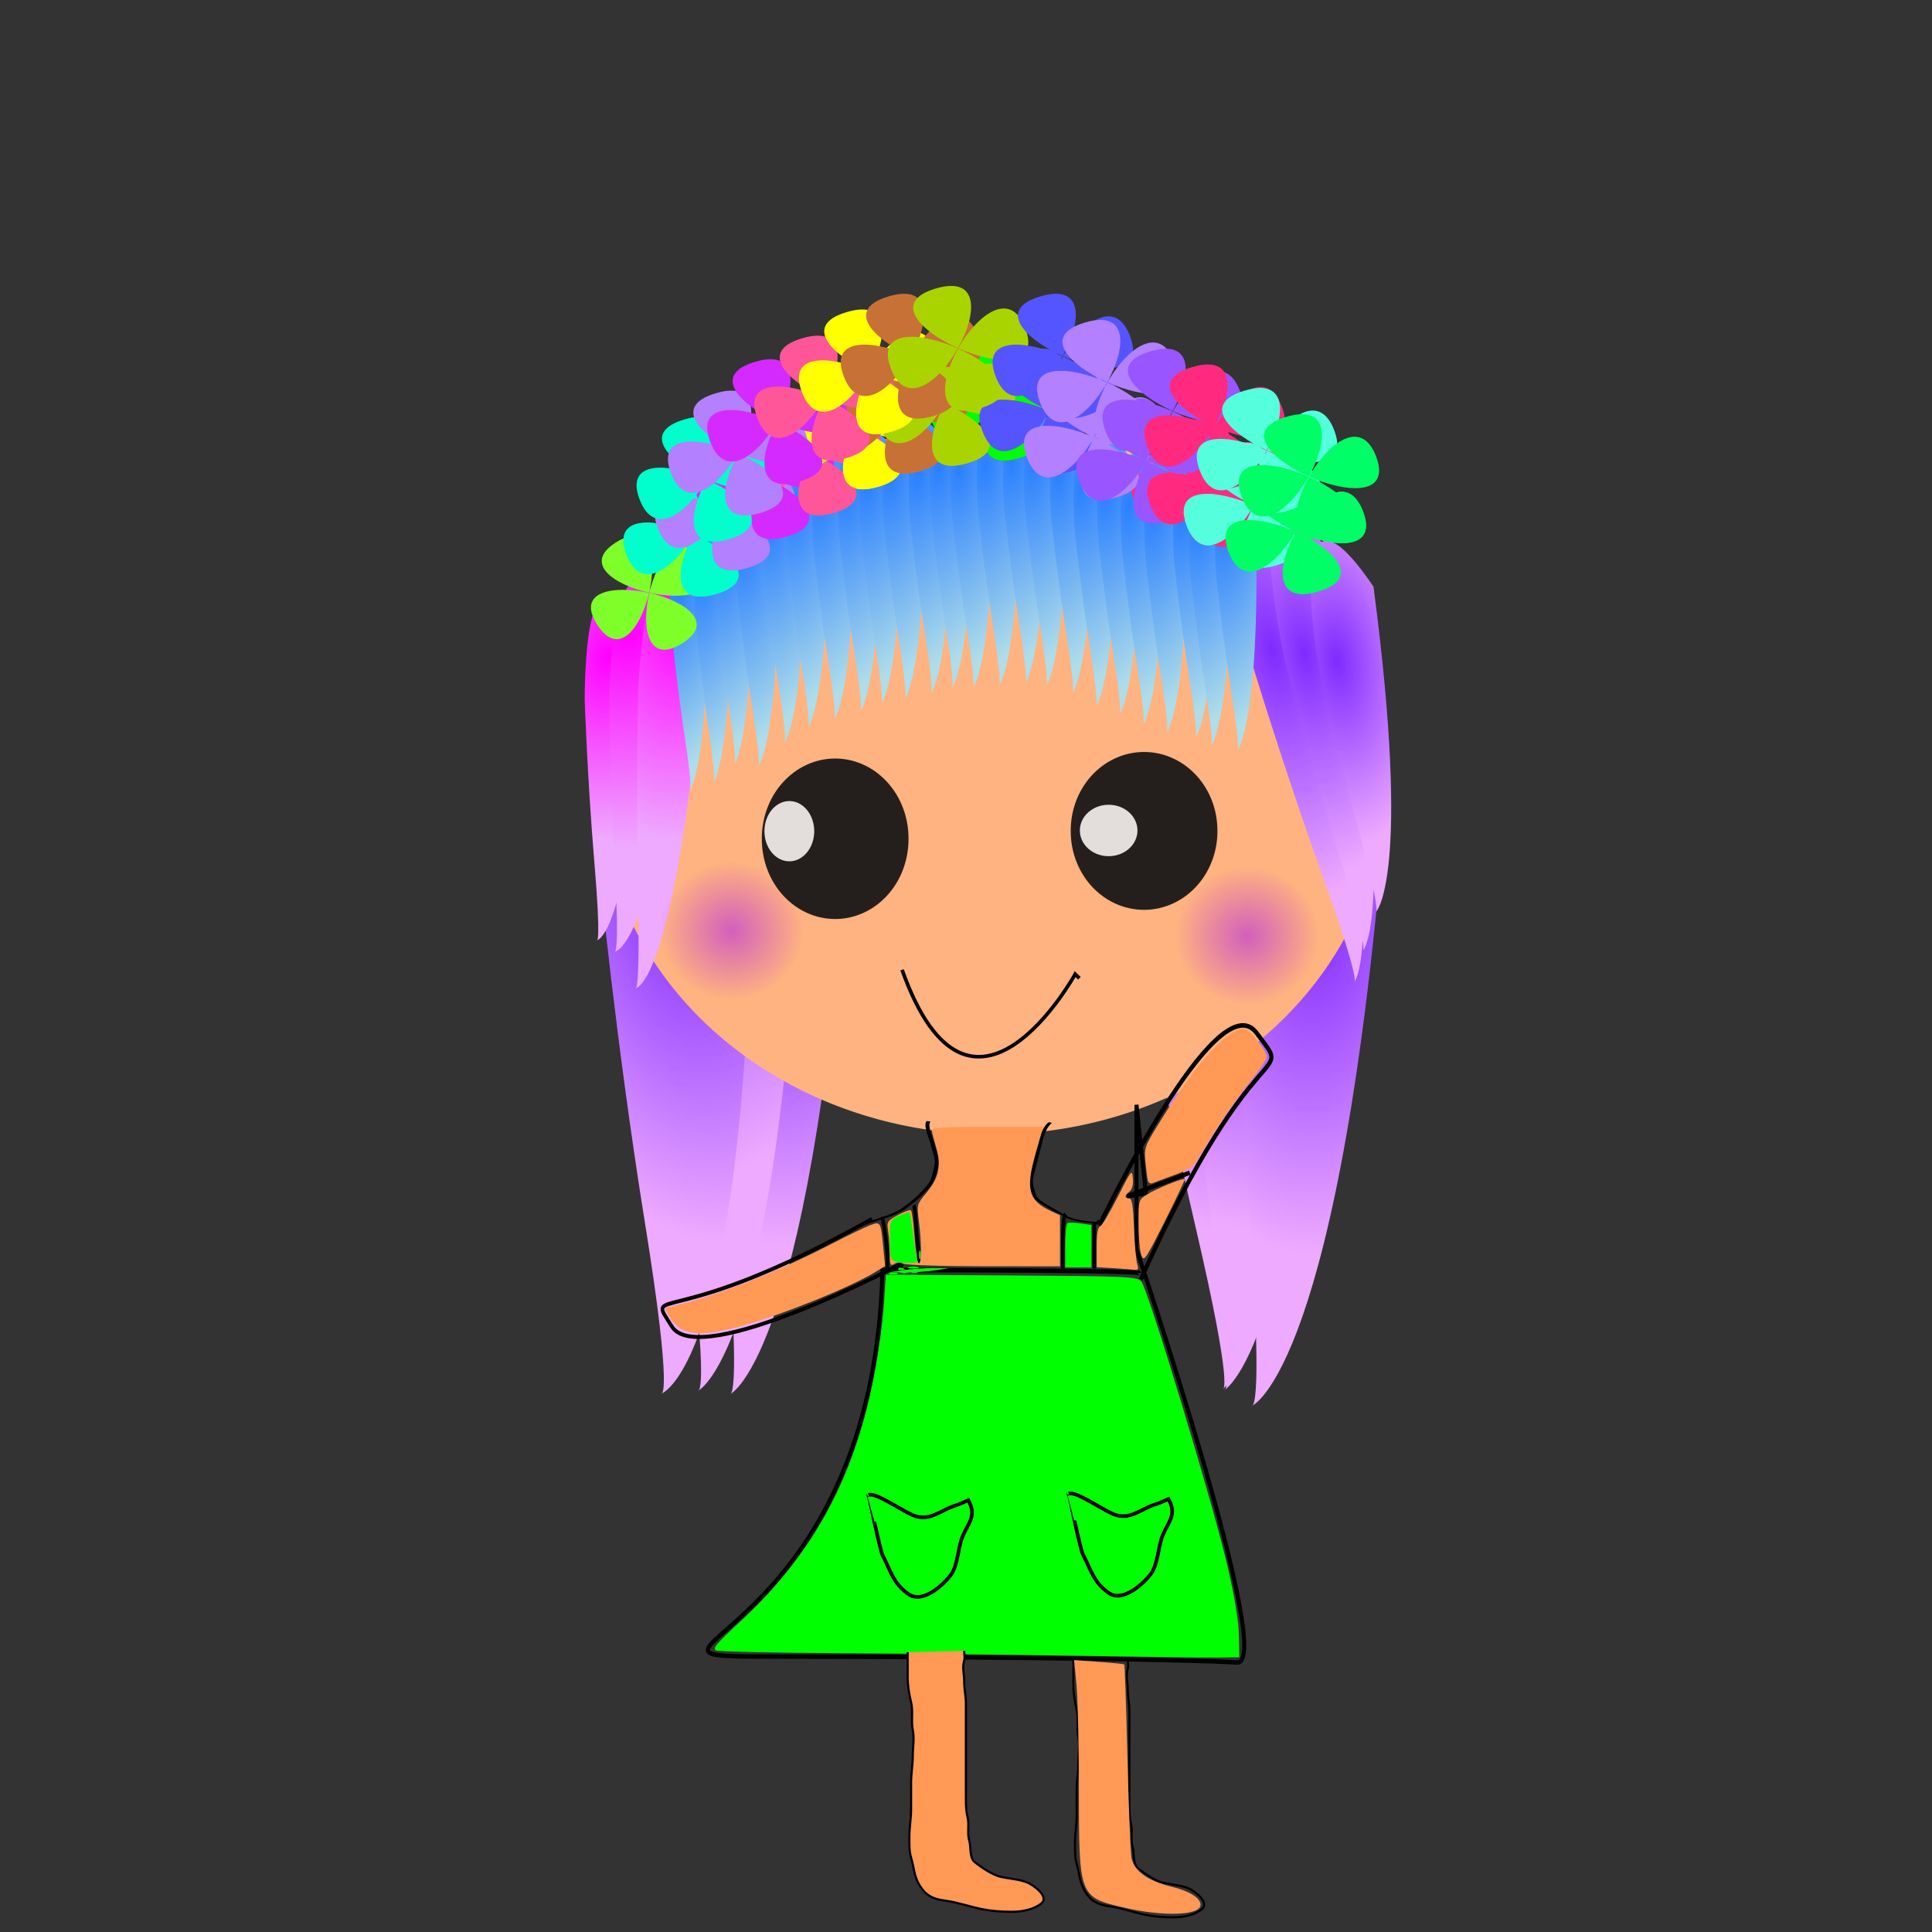 <?xml version="1.0" encoding="UTF-8"?>
<svg version="1.0" viewBox="0 0 531.5 531.5" xmlns="http://www.w3.org/2000/svg" xmlns:xlink="http://www.w3.org/1999/xlink">
<rect x="0" y="0" width="531.5" height="531.5" fill="#333333" stroke="none"/>
<defs>
<linearGradient id="a">
<stop stop-color="#2a7fff" offset="0"/>
<stop stop-color="#afdde9" offset="1"/>
</linearGradient>
<linearGradient id="b">
<stop stop-color="#7f2aff" offset="0"/>
<stop stop-color="#eaf" offset="1"/>
</linearGradient>
<linearGradient id="c">
<stop stop-color="#f0f" offset="0"/>
<stop stop-color="#eaf" offset="1"/>
</linearGradient>
<radialGradient id="ao" cx="-313.65" cy="202.67" r="23.546" gradientTransform="matrix(.041 2.116 -1.517 .225 487.54 798.83)" gradientUnits="userSpaceOnUse" xlink:href="#c"/>
<radialGradient id="an" cx="-313.65" cy="202.67" r="23.546" gradientTransform="matrix(-.096 2.622 -1.685 .088 499.4 973.93)" gradientUnits="userSpaceOnUse" xlink:href="#c"/>
<radialGradient id="am" cx="-309.77" cy="203.95" r="23.546" gradientTransform="matrix(.228 4.669 -4.008 1.951 1089 1258.9)" gradientUnits="userSpaceOnUse">
<stop stop-color="#7f2aff" offset="0"/>
<stop stop-color="#eaf" offset="1"/>
</radialGradient>
<radialGradient id="al" cx="-303.4" cy="204.23" r="23.546" gradientTransform="matrix(2.189 -1.261 1.183 3.923 610.1 -939.34)" gradientUnits="userSpaceOnUse" xlink:href="#b"/>
<radialGradient id="ah" cx="-303.4" cy="204.23" r="23.546" gradientTransform="matrix(2.109 -1.371 .761 3.7 845.42 -919.7)" gradientUnits="userSpaceOnUse" xlink:href="#b"/>
<radialGradient id="af" cx="-303.4" cy="204.23" r="23.546" gradientTransform="matrix(2.008 -1.425 .779 3.573 665.36 -910.24)" gradientUnits="userSpaceOnUse" xlink:href="#b"/>
<radialGradient id="ad" cx="-303.4" cy="204.23" r="23.546" gradientTransform="matrix(2.121 -1.727 1.054 3.584 773.04 -1011.5)" gradientUnits="userSpaceOnUse" xlink:href="#b"/>
<radialGradient id="ab" cx="-303.4" cy="204.23" r="23.546" gradientTransform="matrix(.877 -1.582 1.171 2.392 376.9 -789.68)" gradientUnits="userSpaceOnUse" xlink:href="#b"/>
<radialGradient id="z" cx="-303.4" cy="204.23" r="23.546" gradientTransform="matrix(.836 -1.379 .931 2.149 422.38 -677.37)" gradientUnits="userSpaceOnUse" xlink:href="#b"/>
<radialGradient id="x" cx="-303.4" cy="204.23" r="23.546" gradientTransform="matrix(.847 -1.154 .749 1.823 471.78 -540.67)" gradientUnits="userSpaceOnUse" xlink:href="#b"/>
<radialGradient id="r" cx="64.096" cy="335.97" r="53.382" gradientTransform="matrix(.079 .909 -.409 .326 318.86 -5.896)" gradientUnits="userSpaceOnUse" xlink:href="#a"/>
<radialGradient id="j" cx="64.096" cy="335.97" r="53.382" gradientTransform="matrix(.112 .975 -.581 .35 399.4 -35.809)" gradientUnits="userSpaceOnUse" xlink:href="#a"/>
<radialGradient id="i" cx="64.096" cy="335.97" r="53.382" gradientTransform="matrix(.09 .995 -.466 .357 355.61 -33.43)" gradientUnits="userSpaceOnUse" xlink:href="#a"/>
<radialGradient id="h" cx="64.096" cy="335.97" r="53.382" gradientTransform="matrix(.079 .938 -.408 .337 331.03 -20.139)" gradientUnits="userSpaceOnUse" xlink:href="#a"/>
<radialGradient id="g" cx="64.096" cy="335.97" r="53.382" gradientTransform="matrix(.079 .938 -.408 .337 325.27 -15.097)" gradientUnits="userSpaceOnUse" xlink:href="#a"/>
<radialGradient id="ak" cx="64.096" cy="335.97" r="53.382" gradientTransform="matrix(.09 .995 -.466 .357 362.81 -39.911)" gradientUnits="userSpaceOnUse" xlink:href="#a"/>
<radialGradient id="aj" cx="64.096" cy="335.97" r="53.382" gradientTransform="matrix(.09 .995 -.466 .357 369.3 -44.233)" gradientUnits="userSpaceOnUse" xlink:href="#a"/>
<radialGradient id="ai" cx="64.096" cy="335.97" r="53.382" gradientTransform="matrix(.09 .995 -.466 .357 376.5 -46.393)" gradientUnits="userSpaceOnUse" xlink:href="#a"/>
<radialGradient id="ag" cx="64.096" cy="335.97" r="53.382" gradientTransform="matrix(.09 .995 -.466 .357 383.7 -48.554)" gradientUnits="userSpaceOnUse" xlink:href="#a"/>
<radialGradient id="ae" cx="64.096" cy="335.97" r="53.382" gradientTransform="matrix(.09 .995 -.466 .357 389.46 -50.714)" gradientUnits="userSpaceOnUse" xlink:href="#a"/>
<radialGradient id="ac" cx="64.096" cy="335.97" r="53.382" gradientTransform="matrix(.09 .995 -.466 .357 395.94 -52.155)" gradientUnits="userSpaceOnUse" xlink:href="#a"/>
<radialGradient id="aa" cx="64.096" cy="335.97" r="53.382" gradientTransform="matrix(.09 .995 -.466 .357 403.15 -53.595)" gradientUnits="userSpaceOnUse" xlink:href="#a"/>
<radialGradient id="y" cx="64.096" cy="335.97" r="53.382" gradientTransform="matrix(.09 .995 -.466 .357 408.91 -55.035)" gradientUnits="userSpaceOnUse" xlink:href="#a"/>
<radialGradient id="w" cx="64.096" cy="335.97" r="53.382" gradientTransform="matrix(.09 .995 -.466 .357 414.67 -55.035)" gradientUnits="userSpaceOnUse" xlink:href="#a"/>
<radialGradient id="v" cx="64.096" cy="335.97" r="53.382" gradientTransform="matrix(.09 .995 -.466 .357 421.87 -55.756)" gradientUnits="userSpaceOnUse" xlink:href="#a"/>
<radialGradient id="u" cx="64.096" cy="335.97" r="53.382" gradientTransform="matrix(.09 .995 -.466 .357 429.07 -56.476)" gradientUnits="userSpaceOnUse" xlink:href="#a"/>
<radialGradient id="t" cx="64.096" cy="335.97" r="53.382" gradientTransform="matrix(.09 .995 -.466 .357 434.83 -55.756)" gradientUnits="userSpaceOnUse" xlink:href="#a"/>
<radialGradient id="s" cx="64.096" cy="335.97" r="53.382" gradientTransform="matrix(.09 .995 -.466 .357 442.04 -53.595)" gradientUnits="userSpaceOnUse" xlink:href="#a"/>
<radialGradient id="q" cx="64.096" cy="335.97" r="53.382" gradientTransform="matrix(.09 .995 -.466 .357 448.52 -49.994)" gradientUnits="userSpaceOnUse" xlink:href="#a"/>
<radialGradient id="p" cx="64.096" cy="335.97" r="53.382" gradientTransform="matrix(.09 .995 -.466 .357 455 -47.833)" gradientUnits="userSpaceOnUse" xlink:href="#a"/>
<radialGradient id="o" cx="64.096" cy="335.97" r="53.382" gradientTransform="matrix(.09 .995 -.466 .357 461.48 -44.953)" gradientUnits="userSpaceOnUse" xlink:href="#a"/>
<radialGradient id="n" cx="64.096" cy="335.97" r="53.382" gradientTransform="matrix(.09 .995 -.466 .357 467.96 -42.792)" gradientUnits="userSpaceOnUse" xlink:href="#a"/>
<radialGradient id="m" cx="64.096" cy="335.97" r="53.382" gradientTransform="matrix(.09 .995 -.466 .357 475.88 -41.352)" gradientUnits="userSpaceOnUse" xlink:href="#a"/>
<radialGradient id="l" cx="64.096" cy="335.97" r="53.382" gradientTransform="matrix(.09 .995 -.466 .357 480.2 -39.191)" gradientUnits="userSpaceOnUse" xlink:href="#a"/>
<radialGradient id="k" cx="64.096" cy="335.97" r="53.382" gradientTransform="matrix(.09 .995 -.466 .357 487.41 -37.751)" gradientUnits="userSpaceOnUse" xlink:href="#a"/>
<radialGradient id="f" cx="-303.4" cy="204.23" r="23.546" gradientTransform="matrix(1.845 -1.61 1.339 3.554 617.11 -966.76)" gradientUnits="userSpaceOnUse" xlink:href="#b"/>
<radialGradient id="e" cx="172.84" cy="203.62" r="9.989" gradientTransform="matrix(-1.4886e-6 5.912 -5.122 3.8707e-6 1215.9 -847.59)" gradientUnits="userSpaceOnUse" xlink:href="#c"/>
<radialGradient id="d" cx="84.622" cy="248.46" r="16.204" gradientTransform="matrix(1 0 0 .889 0 27.607)" gradientUnits="userSpaceOnUse">
<stop stop-color="#d35fbc" offset="0"/>
<stop stop-color="#d35fbc" stop-opacity="0" offset="1"/>
</radialGradient>
</defs>
<path transform="translate(-221.1 33.128)" d="m-52.573 181.49c1.914-5.75-11.506 0.96-5.762 2.88 5.744 1.91-0.966-11.51-2.881-5.76-1.914 5.74 11.506-0.97 5.762-2.89-5.745-1.91 0.966 11.51 2.881 5.77z" fill="#7fff2a" fill-rule="evenodd"/>
<path d="m222.08 137.73c2.33 57.54-6.17 66.02-6.17 66.02s1.16 0.02-2.03-15.76c-3.19-15.79-5.29-31.82-5.29-31.82s-3.94-42.38 13.49-18.44z" fill="url(#j)" fill-rule="evenodd"/>
<path d="m234.24 219.48c-9.81 153.56-33.38 164.06-33.38 164.06s2.91 1.65-0.79-43.98-4.6-90.41-4.6-90.41 1.63-116.14 38.77-29.67z" fill="url(#af)" fill-rule="evenodd"/>
<path d="m220.88 206.17c-3.26 164.81-28.87 176.46-28.87 176.46s3.31 1.72-3.06-47.14c-6.36-48.86-9.58-96.86-9.58-96.86s-3.94-124.55 41.51-32.46z" fill="url(#am)" fill-rule="evenodd"/>
<path d="m206.89 212.36c1.18 162.94-25.01 171.08-25.01 171.08s3.47 2.14-4.47-47.14c-7.95-49.28-12.61-97.28-12.61-97.28s-7.54-123.99 42.09-26.66z" fill="url(#al)" fill-rule="evenodd"/>
<path d="m345.8 213.18c13.17 156.33-9.42 168.92-9.42 168.92s3.24 1.43-7.46-44.47-18.4-91.18-18.4-91.18-15.9-117.75 35.28-33.27z" fill="url(#f)" fill-rule="evenodd"/>
<path d="m364.17 208.94c-2.11 159.62-27.34 173.48-27.34 173.48s3.28 1.32-3.34-45.26c-6.63-46.58-10.14-92.64-10.14-92.64s-4.75-119.99 40.82-35.58z" fill="url(#ad)" fill-rule="evenodd"/>
<path d="m381.37 219.95c-12.31 157.11-36.98 166.82-36.98 166.82s3.01 1.82-0.22-45.16c-3.22-46.98-3.55-92.96-3.55-92.96s3.29-119.08 40.75-28.7z" fill="url(#ah)" fill-rule="evenodd"/>
<path transform="matrix(1.045 0 0 1.015 18.194 -10.495)" d="m347.13 221.82a103.35 95.064 0 1 1-206.69 0 103.35 95.064 0 1 1 206.69 0z" fill="#ffb380"/>
<path d="m176.68 184.75c-2.79 72.87-12.48 73.93-12.48 73.93s1.23 1.3-0.69-21.48-2.66-44.67-2.66-44.67-0.29-56.1 15.83-7.78z" fill="url(#ao)" fill-rule="evenodd"/>
<path d="m187.62 180.65c-6.47 79.73-18.54 81.23-18.54 81.23s1.46 1.38 0.02-23.45-1.46-48.73-1.46-48.73 1.95-61.3 19.98-9.05z" fill="url(#e)" fill-rule="evenodd"/>
<path d="m193.51 181.96c-7.91 89.79-18.65 89.9-18.65 89.9s1.26 1.76 0.67-26.66 0.04-55.6 0.04-55.6 3.41-69.43 17.94-7.64z" fill="url(#an)" fill-rule="evenodd"/>
<path d="m194.16 155.92c1.63 53.65-4.35 61.56-4.35 61.56s0.83 0.02-1.42-14.7c-2.24-14.72-3.72-29.67-3.72-29.67s-2.77-39.51 9.49-17.19z" fill="url(#r)" fill-rule="evenodd"/>
<path d="m200.64 151.81c1.63 55.35-4.34 63.51-4.34 63.51s0.82 0.01-1.43-15.17c-2.24-15.18-3.72-30.6-3.72-30.6s-2.77-40.76 9.49-17.74z" fill="url(#g)" fill-rule="evenodd"/>
<path d="m359.33 150.89c24.1 106.33 13.26 119.31 13.26 119.31s1.9 0.39-8.87-29.56c-10.77-29.94-19.85-60.01-19.85-60.01s-21.38-78.98 15.46-29.74z" fill="url(#ab)" fill-rule="evenodd"/>
<path d="m368.23 155.55c16.8 94.84 6.74 106.05 6.74 106.05s1.66 0.39-6.58-26.42c-8.23-26.81-14.97-53.69-14.97-53.69s-15.54-70.53 14.81-25.94z" fill="url(#z)" fill-rule="evenodd"/>
<path d="m377.85 161.39c10.56 80.18 0.66 89.53 0.66 89.53s1.51 0.35-4.7-22.35c-6.21-22.71-11.04-45.46-11.04-45.46s-10.68-59.66 15.08-21.72z" fill="url(#x)" fill-rule="evenodd"/>
<path d="m206.4 146.77c1.63 55.35-4.34 63.5-4.34 63.5s0.82 0.02-1.43-15.16c-2.24-15.18-3.71-30.6-3.71-30.6s-2.78-40.76 9.48-17.74z" fill="url(#h)" fill-rule="evenodd"/>
<path d="m213.54 143.62c1.86 58.71-4.95 67.36-4.95 67.36s0.94 0.02-1.62-16.09c-2.55-16.1-4.24-32.46-4.24-32.46s-3.16-43.23 10.81-18.81z" fill="url(#i)" fill-rule="evenodd"/>
<path d="m220.74 137.14c1.86 58.7-4.94 67.35-4.94 67.35s0.93 0.02-1.63-16.08c-2.55-16.11-4.23-32.46-4.23-32.46s-3.16-43.24 10.8-18.81z" fill="url(#ak)" fill-rule="evenodd"/>
<path d="m227.23 132.81c1.86 58.71-4.95 67.36-4.95 67.36s0.93 0.02-1.62-16.08c-2.56-16.11-4.24-32.47-4.24-32.47s-3.16-43.23 10.81-18.81z" fill="url(#aj)" fill-rule="evenodd"/>
<path d="m234.43 130.65c1.86 58.71-4.95 67.36-4.95 67.36s0.93 0.02-1.62-16.08c-2.56-16.11-4.24-32.47-4.24-32.47s-3.16-43.23 10.81-18.81z" fill="url(#ai)" fill-rule="evenodd"/>
<path d="m241.63 128.49c1.86 58.71-4.95 67.36-4.95 67.36s0.94 0.02-1.62-16.08c-2.56-16.11-4.24-32.47-4.24-32.47s-3.16-43.23 10.81-18.81z" fill="url(#ag)" fill-rule="evenodd"/>
<path d="m247.39 126.33c1.86 58.71-4.95 67.36-4.95 67.36s0.94 0.02-1.62-16.08c-2.56-16.11-4.24-32.47-4.24-32.47s-3.16-43.23 10.81-18.81z" fill="url(#ae)" fill-rule="evenodd"/>
<path d="m253.87 124.89c1.86 58.71-4.95 67.36-4.95 67.36s0.94 0.02-1.62-16.08c-2.55-16.11-4.24-32.47-4.24-32.47s-3.16-43.23 10.81-18.81z" fill="url(#ac)" fill-rule="evenodd"/>
<path d="m261.07 123.45c1.86 58.71-4.94 67.36-4.94 67.36s0.93 0.02-1.63-16.08c-2.55-16.11-4.23-32.47-4.23-32.47s-3.16-43.229 10.8-18.81z" fill="url(#aa)" fill-rule="evenodd"/>
<path d="m266.84 122.01c1.86 58.71-4.95 67.36-4.95 67.36s0.93 0.02-1.62-16.08c-2.56-16.11-4.24-32.47-4.24-32.47s-3.16-43.229 10.81-18.81z" fill="url(#y)" fill-rule="evenodd"/>
<path d="m272.6 122.01c1.86 58.71-4.95 67.36-4.95 67.36s0.93 0.02-1.62-16.08c-2.56-16.11-4.24-32.47-4.24-32.47s-3.16-43.229 10.81-18.81z" fill="url(#w)" fill-rule="evenodd"/>
<path d="m279.8 121.29c1.86 58.71-4.95 67.36-4.95 67.36s0.94 0.02-1.62-16.08c-2.56-16.11-4.24-32.47-4.24-32.47s-3.16-43.229 10.81-18.81z" fill="url(#v)" fill-rule="evenodd"/>
<path d="m287 120.57c1.86 58.71-4.95 67.36-4.95 67.36s0.94 0.02-1.62-16.08c-2.56-16.11-4.24-32.47-4.24-32.47s-3.16-43.229 10.81-18.81z" fill="url(#u)" fill-rule="evenodd"/>
<path d="m292.76 121.29c1.86 58.71-4.95 67.36-4.95 67.36s0.94 0.02-1.62-16.08c-2.55-16.11-4.24-32.47-4.24-32.47s-3.16-43.229 10.81-18.81z" fill="url(#t)" fill-rule="evenodd"/>
<path d="m299.96 123.45c1.86 58.71-4.94 67.36-4.94 67.36s0.93 0.02-1.63-16.08c-2.55-16.11-4.23-32.47-4.23-32.47s-3.16-43.229 10.8-18.81z" fill="url(#s)" fill-rule="evenodd"/>
<path d="m306.45 127.05c1.86 58.71-4.95 67.36-4.95 67.36s0.93 0.02-1.62-16.08c-2.56-16.11-4.24-32.47-4.24-32.47s-3.16-43.23 10.81-18.81z" fill="url(#q)" fill-rule="evenodd"/>
<path d="m312.93 129.21c1.86 58.71-4.95 67.36-4.95 67.36s0.93 0.02-1.62-16.08c-2.56-16.11-4.24-32.47-4.24-32.47s-3.16-43.23 10.81-18.81z" fill="url(#p)" fill-rule="evenodd"/>
<path d="m319.41 132.09c1.86 58.71-4.95 67.36-4.95 67.36s0.94 0.02-1.62-16.08c-2.56-16.11-4.24-32.47-4.24-32.47s-3.16-43.23 10.81-18.81z" fill="url(#o)" fill-rule="evenodd"/>
<path d="m325.89 134.25c1.86 58.71-4.95 67.36-4.95 67.36s0.94 0.02-1.62-16.08c-2.56-16.11-4.24-32.46-4.24-32.46s-3.16-43.24 10.81-18.82z" fill="url(#n)" fill-rule="evenodd"/>
<path d="m333.81 135.69c1.86 58.71-4.94 67.36-4.94 67.36s0.93 0.02-1.63-16.08c-2.55-16.11-4.24-32.46-4.24-32.46s-3.16-43.24 10.81-18.82z" fill="url(#m)" fill-rule="evenodd"/>
<path d="m338.13 137.86c1.86 58.7-4.94 67.35-4.94 67.35s0.93 0.02-1.63-16.08c-2.55-16.11-4.23-32.46-4.23-32.46s-3.16-43.24 10.8-18.81z" fill="url(#l)" fill-rule="evenodd"/>
<path d="m345.34 139.3c1.86 58.71-4.95 67.36-4.95 67.36s0.93 0.02-1.62-16.09c-2.56-16.11-4.24-32.46-4.24-32.46s-3.16-43.23 10.81-18.81z" fill="url(#k)" fill-rule="evenodd"/>
<path transform="matrix(.567 0 0 .554 210.86 61.744)" d="m-41.051 208.13c33.509-21.06-62.109-42.87-41.05-9.36 21.062 33.51 42.871-62.11 9.362-41.05-33.511 21.06 62.113 42.87 41.051 9.36-21.063-33.51-42.871 62.12-9.363 41.05z" fill="#7fff2a" fill-rule="evenodd"/>
<path id="bb" transform="matrix(.612 0 0 .544 148.97 50.586)" d="m78.5 207.41c40.21-13.4-53.734-60.37-40.33-20.16 13.403 40.21 60.375-53.74 20.165-40.33-40.21 13.4 53.735 60.37 40.33 20.16-13.403-40.21-60.375 53.74-20.165 40.33z" fill="#0fc" fill-rule="evenodd"/>
<path id="ba" transform="matrix(.612 0 0 .544 157.61 43.384)" d="m78.5 207.41c40.21-13.4-53.734-60.37-40.33-20.16 13.403 40.21 60.375-53.74 20.165-40.33-40.21 13.4 53.735 60.37 40.33 20.16-13.403-40.21-60.375 53.74-20.165 40.33z" fill="#b380ff" fill-rule="evenodd"/>
<path id="az" transform="matrix(.612 0 0 .544 168.41 34.742)" d="m78.5 207.41c40.21-13.4-53.734-60.37-40.33-20.16 13.403 40.21 60.375-53.74 20.165-40.33-40.21 13.4 53.735 60.37 40.33 20.16-13.403-40.21-60.375 53.74-20.165 40.33z" fill="#d42aff" fill-rule="evenodd"/>
<path id="ay" transform="matrix(.612 0 0 .544 181.37 28.26)" d="m78.5 207.41c40.21-13.4-53.734-60.37-40.33-20.16 13.403 40.21 60.375-53.74 20.165-40.33-40.21 13.4 53.735 60.37 40.33 20.16-13.403-40.21-60.375 53.74-20.165 40.33z" fill="#f59" fill-rule="evenodd"/>
<path id="ax" transform="matrix(.612 0 0 .544 193.62 21.058)" d="m78.5 207.41c40.21-13.4-53.734-60.37-40.33-20.16 13.403 40.21 60.375-53.74 20.165-40.33-40.21 13.4 53.735 60.37 40.33 20.16-13.403-40.21-60.375 53.74-20.165 40.33z" fill="#ff0" fill-rule="evenodd"/>
<path id="aw" transform="matrix(.612 0 0 .544 205.14 16.737)" d="m78.5 207.41c40.21-13.4-53.734-60.37-40.33-20.16 13.403 40.21 60.375-53.74 20.165-40.33-40.21 13.4 53.735 60.37 40.33 20.16-13.403-40.21-60.375 53.74-20.165 40.33z" fill="#c87137" fill-rule="evenodd"/>
<path id="av" transform="matrix(.612 0 0 .544 218.1 14.577)" d="m78.5 207.41c40.21-13.4-53.734-60.37-40.33-20.16 13.403 40.21 60.375-53.74 20.165-40.33-40.21 13.4 53.735 60.37 40.33 20.16-13.403-40.21-60.375 53.74-20.165 40.33z" fill="#aad400" fill-rule="evenodd"/>
<path transform="matrix(.612 0 0 .544 232.51 13.136)" d="m78.5 207.41c40.21-13.4-53.734-60.37-40.33-20.16 13.403 40.21 60.375-53.74 20.165-40.33-40.21 13.4 53.735 60.37 40.33 20.16-13.403-40.21-60.375 53.74-20.165 40.33z" fill="#0f0" fill-rule="evenodd"/>
<path id="au" transform="matrix(.612 0 0 .544 246.91 16.737)" d="m78.5 207.41c40.21-13.4-53.734-60.37-40.33-20.16 13.403 40.21 60.375-53.74 20.165-40.33-40.21 13.4 53.735 60.37 40.33 20.16-13.403-40.21-60.375 53.74-20.165 40.33z" fill="#55f" fill-rule="evenodd"/>
<path id="at" transform="matrix(.612 0 0 .544 259.15 23.939)" d="m78.5 207.41c40.21-13.4-53.734-60.37-40.33-20.16 13.403 40.21 60.375-53.74 20.165-40.33-40.21 13.4 53.735 60.37 40.33 20.16-13.403-40.21-60.375 53.74-20.165 40.33z" fill="#b380ff" fill-rule="evenodd"/>
<path id="as" transform="matrix(.612 0 0 .544 273.56 30.421)" d="m78.5 207.41c40.21-13.4-53.734-60.37-40.33-20.16 13.403 40.21 60.375-53.74 20.165-40.33-40.21 13.4 53.735 60.37 40.33 20.16-13.403-40.21-60.375 53.74-20.165 40.33z" fill="#95f" fill-rule="evenodd"/>
<path id="ar" transform="matrix(.612 0 0 .544 288.68 36.182)" d="m78.5 207.41c40.21-13.4-53.734-60.37-40.33-20.16 13.403 40.21 60.375-53.74 20.165-40.33-40.21 13.4 53.735 60.37 40.33 20.16-13.403-40.21-60.375 53.74-20.165 40.33z" fill="#ff2a7f" fill-rule="evenodd"/>
<path id="aq" transform="matrix(.612 0 0 .544 303.08 42.664)" d="m78.5 207.41c40.21-13.4-53.734-60.37-40.33-20.16 13.403 40.21 60.375-53.74 20.165-40.33-40.21 13.4 53.735 60.37 40.33 20.16-13.403-40.21-60.375 53.74-20.165 40.33z" fill="#5fd" fill-rule="evenodd"/>
<path id="ap" transform="matrix(.612 0 0 .544 314.61 49.866)" d="m78.5 207.41c40.21-13.4-53.734-60.37-40.33-20.16 13.403 40.21 60.375-53.74 20.165-40.33-40.21 13.4 53.735 60.37 40.33 20.16-13.403-40.21-60.375 53.74-20.165 40.33z" fill="#0f6" fill-rule="evenodd"/>
<use xlink:href="#bb"/>
<use xlink:href="#ba"/>
<use xlink:href="#az"/>
<use xlink:href="#ay"/>
<use xlink:href="#ax"/>
<use xlink:href="#aw"/>
<use xlink:href="#av"/>
<use xlink:href="#au"/>
<use xlink:href="#at"/>
<use xlink:href="#as"/>
<use transform="translate(4.321 .72)" width="531.496" height="531.496" xlink:href="#ar"/>
<use xlink:href="#aq"/>
<use xlink:href="#ap"/>
<path transform="matrix(.612 0 0 .544 152.57 35.462)" d="m78.5 207.41c40.21-13.4-53.734-60.37-40.33-20.16 13.403 40.21 60.375-53.74 20.165-40.33-40.21 13.4 53.735 60.37 40.33 20.16-13.403-40.21-60.375 53.74-20.165 40.33z" fill="#0fc" fill-rule="evenodd"/>
<path transform="matrix(.612 0 0 .544 161.21 28.26)" d="m78.5 207.41c40.21-13.4-53.734-60.37-40.33-20.16 13.403 40.21 60.375-53.74 20.165-40.33-40.21 13.4 53.735 60.37 40.33 20.16-13.403-40.21-60.375 53.74-20.165 40.33z" fill="#b380ff" fill-rule="evenodd"/>
<path transform="matrix(.612 0 0 .544 172.01 19.618)" d="m78.5 207.41c40.21-13.4-53.734-60.37-40.33-20.16 13.403 40.21 60.375-53.74 20.165-40.33-40.21 13.4 53.735 60.37 40.33 20.16-13.403-40.21-60.375 53.74-20.165 40.33z" fill="#d42aff" fill-rule="evenodd"/>
<path transform="matrix(.612 0 0 .544 184.97 13.136)" d="m78.5 207.41c40.21-13.4-53.734-60.37-40.33-20.16 13.403 40.21 60.375-53.74 20.165-40.33-40.21 13.4 53.735 60.37 40.33 20.16-13.403-40.21-60.375 53.74-20.165 40.33z" fill="#f59" fill-rule="evenodd"/>
<path transform="matrix(.612 0 0 .544 197.22 5.935)" d="m78.5 207.41c40.21-13.4-53.734-60.37-40.33-20.16 13.403 40.21 60.375-53.74 20.165-40.33-40.21 13.4 53.735 60.37 40.33 20.16-13.403-40.21-60.375 53.74-20.165 40.33z" fill="#ff0" fill-rule="evenodd"/>
<path transform="matrix(.612 0 0 .544 208.74 1.613)" d="m78.5 207.41c40.21-13.4-53.734-60.37-40.33-20.16 13.403 40.21 60.375-53.74 20.165-40.33-40.21 13.4 53.735 60.37 40.33 20.16-13.403-40.21-60.375 53.74-20.165 40.33z" fill="#c87137" fill-rule="evenodd"/>
<path transform="matrix(.612 0 0 .544 221.7 -.547)" d="m78.5 207.41c40.21-13.4-53.734-60.37-40.33-20.16 13.403 40.21 60.375-53.74 20.165-40.33-40.21 13.4 53.735 60.37 40.33 20.16-13.403-40.21-60.375 53.74-20.165 40.33z" fill="#aad400" fill-rule="evenodd"/>
<path transform="matrix(.612 0 0 .544 250.51 1.613)" d="m78.5 207.41c40.21-13.4-53.734-60.37-40.33-20.16 13.403 40.21 60.375-53.74 20.165-40.33-40.21 13.4 53.735 60.37 40.33 20.16-13.403-40.21-60.375 53.74-20.165 40.33z" fill="#55f" fill-rule="evenodd"/>
<path transform="matrix(.612 0 0 .544 262.75 8.815)" d="m78.5 207.41c40.21-13.4-53.734-60.37-40.33-20.16 13.403 40.21 60.375-53.74 20.165-40.33-40.21 13.4 53.735 60.37 40.33 20.16-13.403-40.21-60.375 53.74-20.165 40.33z" fill="#b380ff" fill-rule="evenodd"/>
<path transform="matrix(.612 0 0 .544 280.76 16.737)" d="m78.5 207.41c40.21-13.4-53.734-60.37-40.33-20.16 13.403 40.21 60.375-53.74 20.165-40.33-40.21 13.4 53.735 60.37 40.33 20.16-13.403-40.21-60.375 53.74-20.165 40.33z" fill="#95f" fill-rule="evenodd"/>
<path transform="matrix(.612 0 0 .544 292.28 21.058)" d="m78.5 207.41c40.21-13.4-53.734-60.37-40.33-20.16 13.403 40.21 60.375-53.74 20.165-40.33-40.21 13.4 53.735 60.37 40.33 20.16-13.403-40.21-60.375 53.74-20.165 40.33z" fill="#ff2a7f" fill-rule="evenodd"/>
<path transform="matrix(.612 0 0 .544 306.69 27.54)" d="m78.5 207.41c40.21-13.4-53.734-60.37-40.33-20.16 13.403 40.21 60.375-53.74 20.165-40.33-40.21 13.4 53.735 60.37 40.33 20.16-13.403-40.21-60.375 53.74-20.165 40.33z" fill="#5fd" fill-rule="evenodd"/>
<path transform="matrix(.612 0 0 .544 318.21 34.742)" d="m78.5 207.41c40.21-13.4-53.734-60.37-40.33-20.16 13.403 40.21 60.375-53.74 20.165-40.33-40.21 13.4 53.735 60.37 40.33 20.16-13.403-40.21-60.375 53.74-20.165 40.33z" fill="#0f6" fill-rule="evenodd"/>
<path transform="matrix(1.222 0 0 1.325 97.865 -73.189)" d="m100.83 248.46a16.204 14.404 0 1 1-32.412 0 16.204 14.404 0 1 1 32.412 0z" fill="url(#d)" fill-rule="evenodd"/>
<path transform="matrix(1.222 0 0 1.325 239.74 -71.748)" d="m100.83 248.46a16.204 14.404 0 1 1-32.412 0 16.204 14.404 0 1 1 32.412 0z" fill="url(#d)" fill-rule="evenodd"/>
<path transform="matrix(.596 0 0 .67 179.54 83.336)" d="m118.11 220.02a33.849 32.768 0 1 1-67.697 0 33.849 32.768 0 1 1 67.697 0z" fill="#241f1c" fill-rule="evenodd"/>
<path transform="matrix(.596 0 0 .659 264.52 83.593)" d="m118.11 220.02a33.849 32.768 0 1 1-67.697 0 33.849 32.768 0 1 1 67.697 0z" fill="#241f1c" fill-rule="evenodd"/>
<path transform="matrix(.559 0 0 .697 172.06 61.259)" d="m92.904 240.18a12.243 11.883 0 1 1-24.486 0 12.243 11.883 0 1 1 24.486 0z" fill="#e3dedb" fill-rule="evenodd"/>
<path transform="matrix(.647 0 0 .595 252.81 85.561)" d="m92.904 240.18a12.243 11.883 0 1 1-24.486 0 12.243 11.883 0 1 1 24.486 0z" fill="#e3dedb" fill-rule="evenodd"/>
<path d="m248.16 266.8c18.96 53.1 47.63 1.19 47.63 1.19l1.16 1.14" fill="none" stroke="#000" stroke-width=".992"/>
<g transform="matrix(1 0 0 1.099 -.72 -31.713)">
<g transform="translate(-132.51 -60.495)">
<g transform="translate(133.23 59.775)">
<path d="m327.32 323.12-17.26 5.91 5.18-0.74-2.59-22.16v36.2s38.82 104.15 27.61 103.41c-11.22-0.74-67.29-1.48-125.09-1.48s25.01 0 27.6-96.76c70.74 0 70.74 0.74 70.74 0.74" fill="none" stroke="#000" stroke-width="1.108px"/>
<g transform="matrix(1.73 .066 -.179 .643 187.42 137.89)" fill="none" stroke="#000">
<path d="m66.337 261.24c-0.353 2.05 1.2 6.59 1.723 9.47 0.456 2.51 1.292 4.77 1.292 7.57 0 3.21 0.236 5.11-0.431 8.05-0.715 3.14-1.782 6.28-3.014 8.99-1.323 2.9-3.527 4.35-5.598 6.62" stroke-width=".627px"/>
<path d="m85.566 259.78c-0.596 1.36-0.791 4.45-0.791 7.21v13.98c0 2.83 0.638 4.71 1.186 7.21 0.501 2.28 4.491 6.02 5.933 7.66 1.282 1.46 3.776 1.8 5.538 1.8" stroke-width=".586px"/>
</g>
<path d="m239.88 334.69c-56.54 28.89-62.59 16.1-55.04 26.95s62.64-15.5 62.64-15.5l0.88 0.53-0.88-0.53" fill="none" stroke="#000" stroke-width=".98px"/>
<path d="m313.83 349.87c32.16-65.22 42.67-48.61 31.83-61.75-10.85-13.14-42.98 47.74-42.98 47.74l-0.93-0.44 0.93 0.44" fill="none" stroke="#000" stroke-width="1.142px"/>
<path d="m242.7 334.17c0.54 2.15 1.44 7.16 1.44 11.52v2.16" fill="none" stroke="#000" stroke-width="1px"/>
<path d="m251.34 331.28c0.71 0.78 0.58 8.05 1.44 11.53 0.19 0.74 0 2.05 0 2.88" fill="none" stroke="#000" stroke-width="1px"/>
<path d="m293.12 333.45c-0.87 0.92-0.73 7.51-0.73 11.52v2.16" fill="none" stroke="#000" stroke-width="1px"/>
<path d="m301.04 335.61v11.52" fill="none" stroke="#000" stroke-width="1px"/>
</g>
<path d="m429.16 503.81c-17.62-0.27-46.79-0.56-64.81-0.64-18.03-0.08-33.38-0.39-34.11-0.68-1.12-0.43 0.04-1.69 6.75-7.33 20.2-16.96 31.77-36.61 37.08-62.97 0.96-4.76 2-12.05 2.31-16.21l0.57-7.56 34.44 0.2c31.53 0.18 34.55 0.3 35.78 1.45 1.79 1.66 19.9 56.08 23.78 71.45 2.02 8.01 3.04 13.64 3.11 17.28l0.11 5.4-6.48 0.06c-3.56 0.03-20.9-0.17-38.53-0.45z" fill="#0f0" fill-rule="evenodd"/>
<path d="m381.63 407.31c2.18-0.3 5.91-0.54 8.28-0.52l4.32 0.03-3.96 0.55c-2.18 0.3-5.9 0.53-8.28 0.51l-4.32-0.03 3.96-0.54z" fill="#0f0" fill-rule="evenodd"/>
<path d="m381.45 407.58c0.5-0.2 1.31-0.2 1.8 0 0.5 0.2 0.09 0.36-0.9 0.36s-1.39-0.16-0.9-0.36z" fill="#0f0" fill-rule="evenodd"/>
<path d="m381.11 407.62c0.23-0.24 0.86-0.26 1.38-0.05 0.57 0.23 0.4 0.4-0.44 0.43-0.76 0.03-1.18-0.14-0.94-0.38z" fill="#0f0" fill-rule="evenodd"/>
<path d="m381.11 407.62c0.23-0.24 0.86-0.26 1.38-0.05 0.57 0.23 0.4 0.4-0.44 0.43-0.76 0.03-1.18-0.14-0.94-0.38z" fill="#0f0" fill-rule="evenodd"/>
<path d="m381.11 407.62c0.23-0.24 0.86-0.26 1.38-0.05 0.57 0.23 0.4 0.4-0.44 0.43-0.76 0.03-1.18-0.14-0.94-0.38z" fill="#0f0" fill-rule="evenodd"/>
<path d="m426.28 401.26c0-2.95 0.26-5.52 0.57-5.71 0.32-0.2 1.94-0.18 3.61 0.05l3.02 0.4v10.62h-7.2v-5.36z" fill="#0f0" fill-rule="evenodd"/>
<path d="m383.99 407.62c0.24-0.24 0.86-0.26 1.38-0.05 0.57 0.23 0.4 0.4-0.44 0.43-0.76 0.03-1.18-0.14-0.94-0.38z" fill="#0f0" fill-rule="evenodd"/>
<path d="m379.23 503.06c-26.48-0.3-48.34-0.74-48.59-0.99s1.65-2.28 4.21-4.51c27.56-24 37.91-44.81 42.14-84.75l0.45-4.25 33.6 0.41c18.49 0.23 34.16 0.63 34.84 0.9 1.55 0.61 4.09 7.17 12.13 31.32 10.96 32.94 14.66 46.49 15.52 56.82l0.49 5.83-23.33-0.12c-12.83-0.06-44.99-0.36-71.46-0.66z" fill="#0f0" fill-rule="evenodd"/>
<path d="m384.15 503.08c-21.78-0.26-42.77-0.52-46.63-0.58-3.86-0.05-7.02-0.35-7.02-0.65 0-0.31 3.1-3.3 6.89-6.66 24.84-22.01 35.58-44.34 39.6-82.38l0.45-4.25 33.6 0.4c18.49 0.22 34.16 0.63 34.84 0.9 1.43 0.57 3.89 6.71 10.41 25.92 10.98 32.42 16.53 52.44 17.3 62.43l0.44 5.63-25.14-0.14c-13.82-0.08-42.95-0.35-64.74-0.62z" fill="#0f0" fill-rule="evenodd"/>
<path d="m320.74 422.06c-1.21-0.59-2.75-2.01-3.42-3.14l-1.22-2.07 5.22-1.25c11.86-2.85 26.63-8.27 41.23-15.14 3.96-1.87 8.39-3.81 9.84-4.33 3.13-1.1 3.12-1.12 3.83 5.51l0.5 4.64-2.77 1.53c-7.04 3.91-26.27 10.92-37.33 13.62-8.25 2-12.74 2.18-15.88 0.63z" fill="#f95" fill-rule="evenodd"/>
<path d="m439.43 406.8-4.51-0.25v-4.93c0-3.46 0.29-5.04 0.97-5.3 0.53-0.21 2.72-3.54 4.86-7.42 3.74-6.76 3.91-6.94 4.13-4.6 0.16 1.62-0.15 2.73-0.9 3.28-1.41 1.03-1.46 1.75-0.12 1.75 0.79 0 1.09 1.67 1.34 7.38 0.18 4.06 0.57 8.12 0.87 9.01 0.44 1.31 0.29 1.59-0.8 1.48-0.74-0.08-3.37-0.26-5.84-0.4z" fill="#f95" fill-rule="evenodd"/>
<path d="m447.19 403.44c-0.41-1.08-0.74-4.61-0.74-7.85 0.01-5.89 0.01-5.9 2.34-7.24 2.51-1.45 9.99-4.21 10.36-3.83 0.13 0.12-2.34 4.87-5.49 10.55-5.47 9.89-5.75 10.25-6.47 8.37z" fill="#f95" fill-rule="evenodd"/>
<path d="m449.03 384.91c-0.16-0.54-0.47-2.65-0.68-4.69-0.37-3.59-0.24-3.91 3.9-9.98 10.26-15.03 18.59-23.4 23.28-23.4 1.27 0 6.21 5.6 6.21 7.05 0 0.56-2.05 3.34-4.56 6.17-4.44 5.02-11.99 15.21-14.49 19.55-0.98 1.7-2.35 2.53-6.4 3.88-2.84 0.94-5.56 1.86-6.06 2.05-0.49 0.19-1.03-0.1-1.2-0.63z" fill="#f95" fill-rule="evenodd"/>
<path d="m380.39 406.9c0.23-0.24 0.86-0.26 1.38-0.05 0.57 0.23 0.4 0.4-0.44 0.43-0.76 0.03-1.18-0.14-0.94-0.38z" fill="#0f0" fill-rule="evenodd"/>
<path d="m381.11 407.62c0.23-0.24 0.86-0.26 1.38-0.05 0.57 0.23 0.4 0.4-0.44 0.43-0.76 0.03-1.18-0.14-0.94-0.38z" fill="#0f0" fill-rule="evenodd"/>
<path d="m381.11 407.62c0.23-0.24 0.86-0.26 1.38-0.05 0.57 0.23 0.4 0.4-0.44 0.43-0.76 0.03-1.18-0.14-0.94-0.38z" fill="#0f0" fill-rule="evenodd"/>
<path d="m381.11 407.62c0.23-0.24 0.86-0.26 1.38-0.05 0.57 0.23 0.4 0.4-0.44 0.43-0.76 0.03-1.18-0.14-0.94-0.38z" fill="#0f0" fill-rule="evenodd"/>
</g>
<path d="m253.55 342.96c0-0.99 0.16-1.39 0.36-0.9 0.2 0.5 0.2 1.31 0 1.8-0.2 0.5-0.36 0.09-0.36-0.9z" fill="#0f0" fill-rule="evenodd"/>
<path d="m245.51 342.81c-0.01-1.7-0.2-4.25-0.44-5.68-0.41-2.47-0.29-2.65 2.65-4.11 1.69-0.83 3.3-1.38 3.58-1.21 0.28 0.18 0.74 3.24 1.02 6.82 0.28 3.57 0.81 6.49 1.17 6.49 0.79 0 0.79-5.28-0.01-10.8-0.56-3.9-0.53-4.01 2.17-6.96 3.4-3.72 4.11-6.92 2.54-11.51-0.63-1.87-1.15-3.74-1.15-4.16 0-0.53 4.91-0.78 15.34-0.78h15.35l-2.05 6.49c-2.92 9.21-2.06 12.05 4.46 14.75l2.19 0.9v12.79l-21.07-0.01c-11.58 0-21.53-0.31-22.1-0.67-0.64-0.4-1.55-0.39-2.35 0.04-1.15 0.62-1.3 0.36-1.3-2.39z" fill="#f95" fill-rule="evenodd"/>
<path d="m245.32 347.53c0.49-0.2 1.46-0.21 2.16-0.03 0.7 0.19 0.3 0.35-0.88 0.36-1.19 0.02-1.77-0.13-1.28-0.33z" fill="#0f0" fill-rule="evenodd"/>
<path d="m250.74 346.07c0.69-0.18 1.82-0.18 2.52 0 0.69 0.18 0.12 0.33-1.26 0.33-1.39 0-1.96-0.15-1.26-0.33z" fill="#0f0" fill-rule="evenodd"/>
<path d="m249.67 346.77c0.89-0.17 2.19-0.16 2.88 0.02 0.68 0.18-0.05 0.32-1.63 0.31-1.59-0.01-2.15-0.15-1.25-0.33z" fill="#0f0" fill-rule="evenodd"/>
<path d="m245.91 343.87c-0.22-0.56-0.39-2.96-0.39-5.32 0-4.26 0.02-4.31 2.59-5.39 1.43-0.6 2.73-0.96 2.89-0.8 0.15 0.16 0.6 2.79 0.99 5.85 0.39 3.07 0.9 5.88 1.13 6.26 0.25 0.4-1.06 0.63-3.2 0.55-2.37-0.08-3.75-0.48-4.01-1.15z" fill="#0f0" fill-rule="evenodd"/>
</g>
<path d="m249.7 454.54v6.87c0 2.24 0.39 4.66 0.94 6.88 0.61 2.46-0.03 5.18 0.47 7.63 0.47 2.29 0 4.93 0 7.26 0 2.25-0.47 4.85-0.47 7.25v7.26c0 2.71-0.47 5.04-0.47 7.63 0 1.99-0.07 3.97 0.47 5.73 0.84 2.73 0.79 5.09 2.36 7.64 1.7 2.75 3.58 3.73 7.07 4.2 3.4 0.45 6.71 1.64 9.9 2.29 2.84 0.57 5.44 0.76 8.48 0.76 2.89 0 6.03-0.69 8.01-2.29 2.36-1.91-2.36-5.16-3.77-5.73-2.29-0.93-4.69-1.04-7.07-1.53-2.56-0.51-5.63-2.65-7.54-4.19-1.4-1.14-0.97-4.3-1.41-5.73-0.65-2.09 0.03-4.45-0.48-6.49-0.57-2.35-0.47-4.8-0.47-7.26v-24.05c0-2.07-0.47-3.92-0.47-6.11 0-2.15-0.6-3.79 0-5.73 0.24-0.76 0-1.87 0-2.67" fill="#f95" fill-rule="evenodd" stroke="#000" stroke-width=".589px"/>
<path d="m295.29 456.77v6.8c0 2.21 0.38 4.61 0.9 6.81 0.59 2.43-0.03 5.12 0.46 7.56 0.45 2.26 0 4.88 0 7.18 0 2.23-0.46 4.81-0.46 7.18v7.19c0 2.68-0.45 4.99-0.45 7.56 0 1.96-0.07 3.92 0.45 5.67 0.81 2.7 0.76 5.04 2.27 7.56 1.63 2.72 3.45 3.69 6.8 4.16 3.27 0.45 6.46 1.63 9.52 2.27 2.74 0.57 5.24 0.75 8.16 0.75 2.79 0 5.81-0.68 7.71-2.27 2.27-1.89-2.27-5.1-3.63-5.67-2.2-0.92-4.51-1.03-6.8-1.51-2.47-0.51-5.41-2.62-7.25-4.16-1.35-1.12-0.94-4.25-1.36-5.67-0.62-2.06 0.03-4.41-0.46-6.43-0.55-2.32-0.45-4.75-0.45-7.18v-23.82c0-2.05-0.45-3.88-0.45-6.04 0-2.14-0.58-3.75 0-5.68 0.22-0.75 0-1.85 0-2.64" fill="none" stroke="#000" stroke-width=".575px"/>
<path d="m309.13 524.77c-12.26-2.87-12.31-3-12.33-32.73 0-12.08-0.3-24.98-0.66-28.66l-0.65-6.7 6.78 0.5c3.72 0.27 6.88 0.59 7.02 0.71s0.53 11.5 0.86 25.28c0.34 13.79 0.84 26.32 1.11 27.85 0.67 3.66 4.43 6.39 11.03 8.01 4.89 1.2 7.99 3.13 7.99 4.97 0 2.97-10.14 3.34-21.15 0.77z" fill="#f95"/>
<path d="m238.92 411.24c2.11-0.66 8.69 4.09 12.24 5.6 4.49 1.93 7.62-1.38 11.35-2.55 1.51-0.48 2.57-1.03 3.89-1.57 2.32 4.41 0.14 5.91-1.59 9.96-1.24 2.89-1.31 7.89-3.13 10.44-1.9 2.64-7.79 8.29-11.81 5.4-4.22-3.03-4.8-6.33-7.05-10.61-0.7-1.33-3.86-16.68-3.9-16.67z" fill="none" stroke="#000" stroke-width="1px"/>
<path d="m294 410.9c2.1-0.66 8.68 4.09 12.23 5.61 4.5 1.92 7.62-1.39 11.35-2.56 1.51-0.48 2.57-1.03 3.89-1.57 2.32 4.41 0.14 5.91-1.59 9.96-1.24 2.89-1.31 7.89-3.13 10.44-1.9 2.64-7.79 8.29-11.81 5.4-4.21-3.03-4.79-6.33-7.05-10.61-0.7-1.33-3.86-16.68-3.89-16.67z" fill="none" stroke="#000" stroke-width="1px"/>
</svg>
